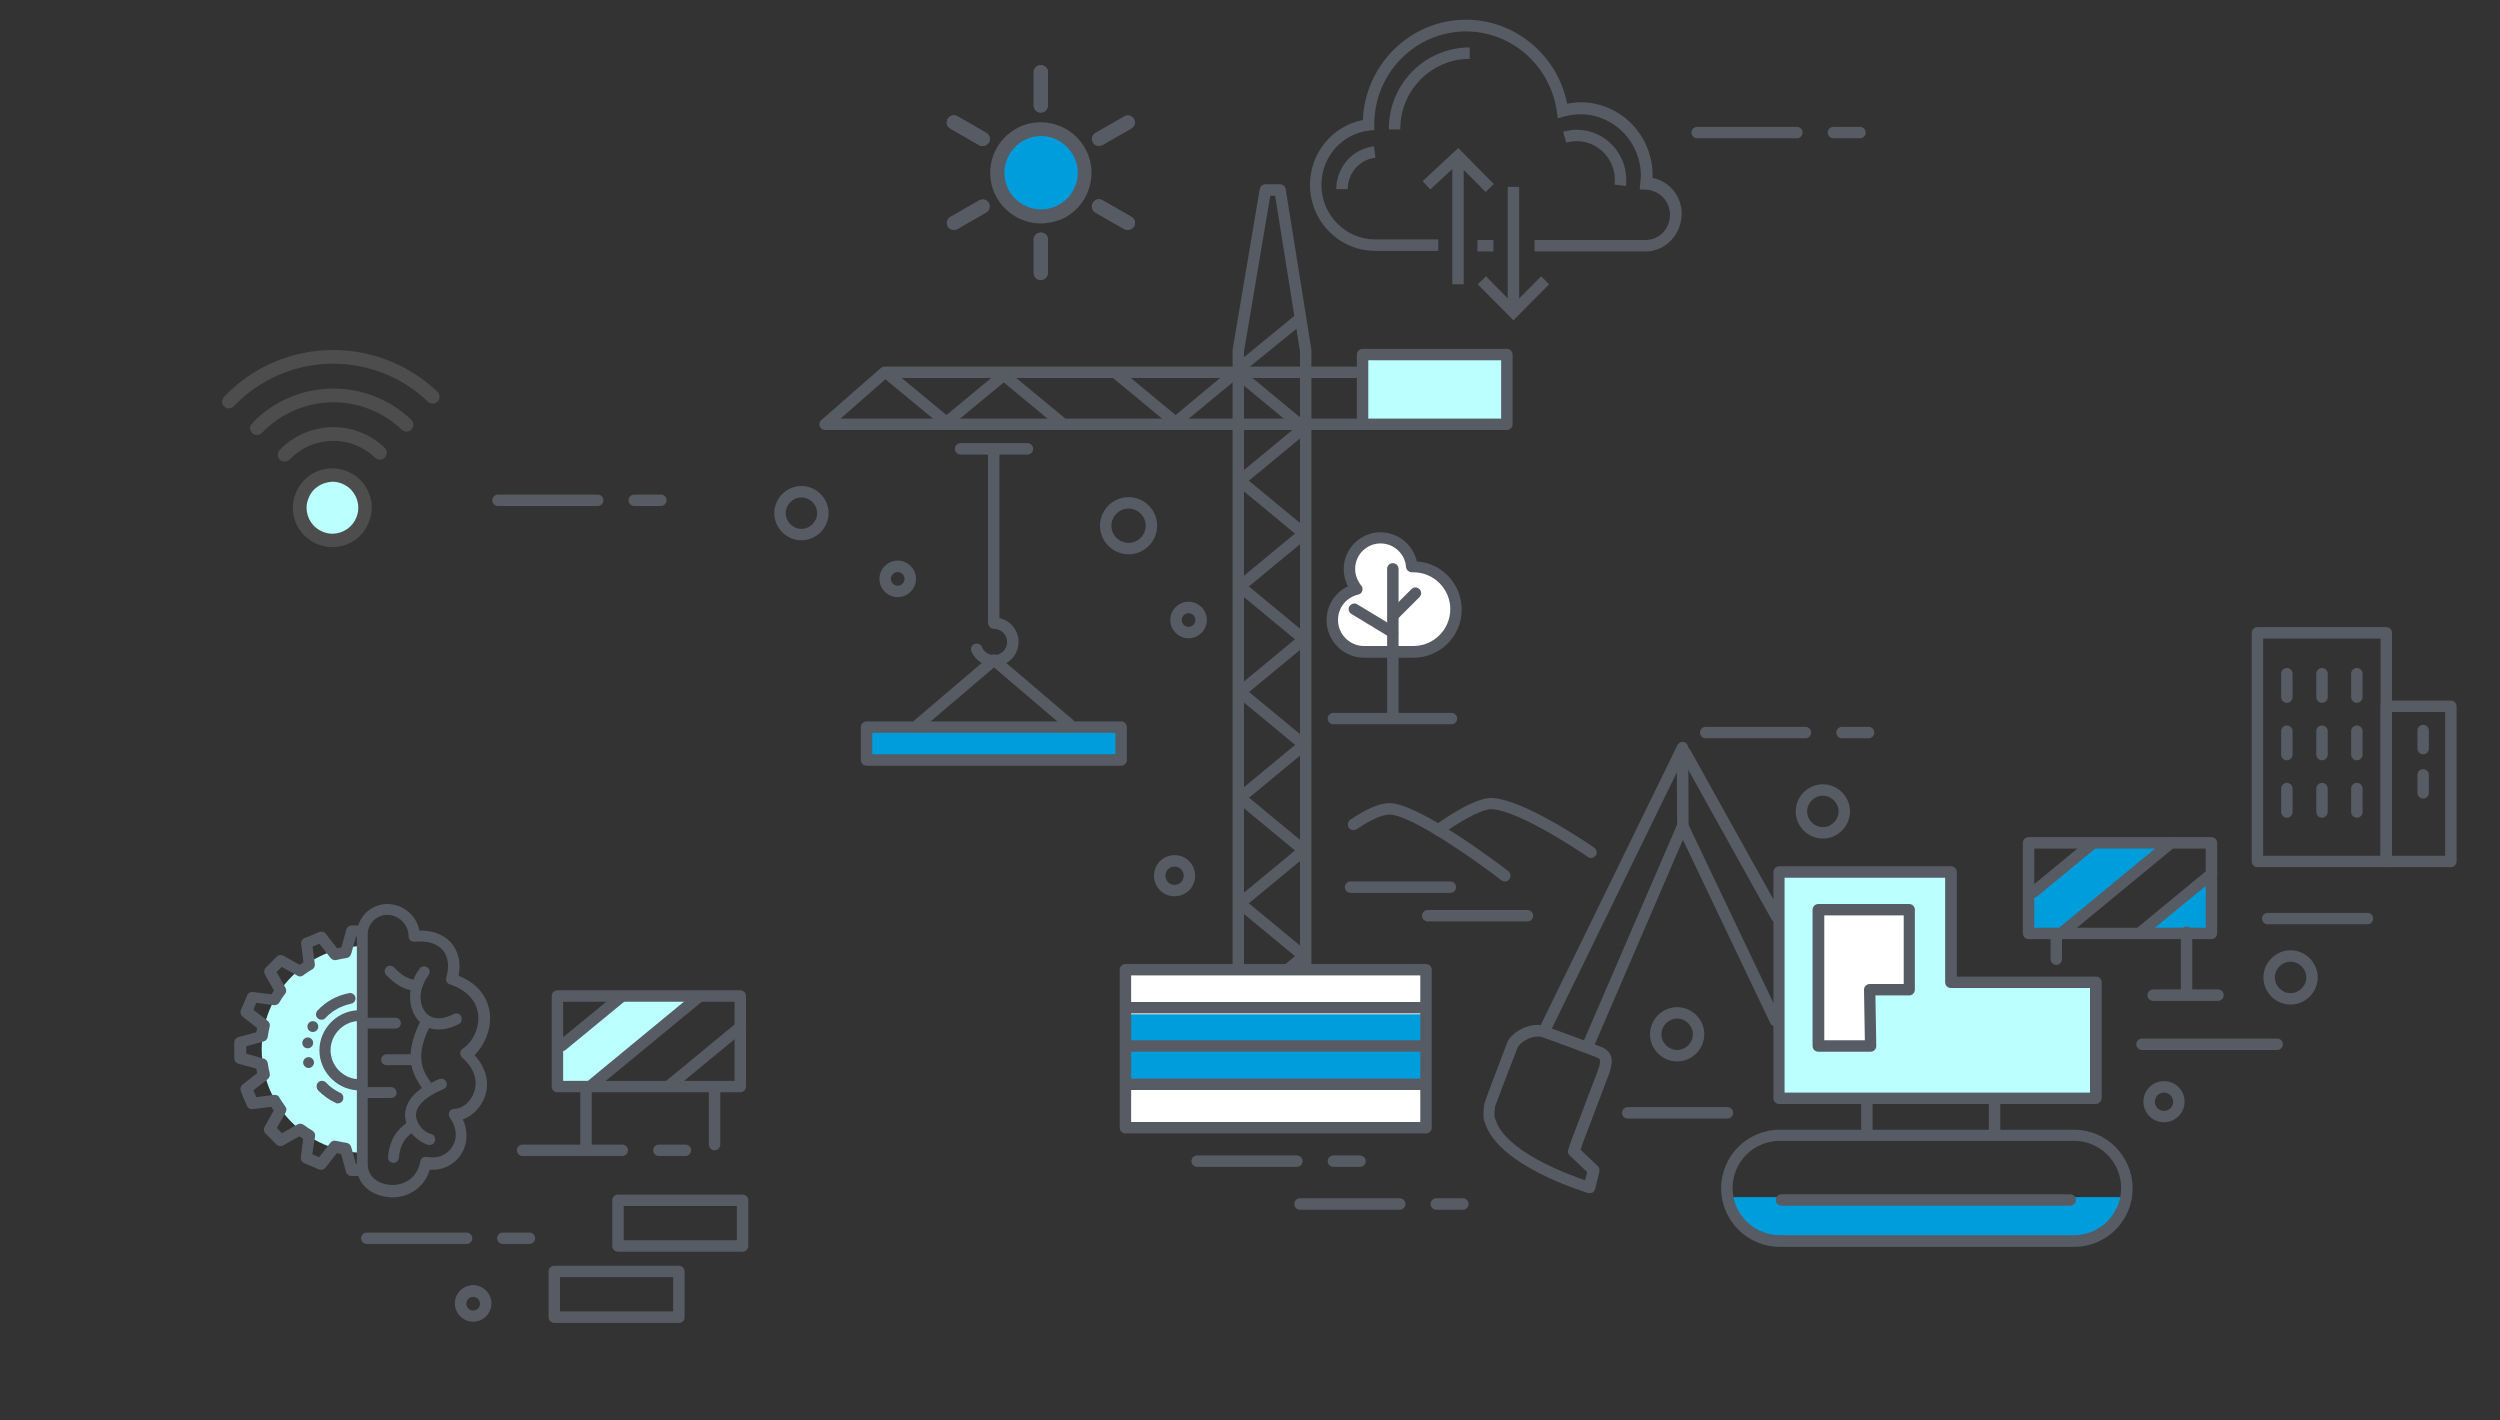 <?xml version="1.0" encoding="utf-8"?>
<!-- Generator: Adobe Illustrator 23.0.1, SVG Export Plug-In . SVG Version: 6.00 Build 0)  -->
<svg version="1.1" xmlns="http://www.w3.org/2000/svg" xmlns:xlink="http://www.w3.org/1999/xlink" x="0px" y="0px"
	 viewBox="0 0 875 497" style="enable-background:new 0 0 875 497;" xml:space="preserve">
<rect x="0" y="0" width="875" height="497" fill="#333333" stroke="none"/>
<style type="text/css">
	.st0{fill:#BBFFFF;}
	.st1{fill:#575B64;}
	.st2{fill:#009DDC;}
	.st3{fill:#FFFFFF;}
	.st4{fill:#4D4D4D;}
</style>
<g id="Layer_2">
</g>
<g id="Layer_1">
	<g>
		<path class="st0" d="M111.7,168.4c5.6-2.6,12.2-0.1,14.8,5.5c2.6,5.6,0.1,12.2-5.5,14.8c-5.6,2.6-12.2,0.1-14.8-5.5
			C103.6,177.6,106.1,170.9,111.7,168.4z"/>
	</g>
	<g>
		<g>
			<path class="st1" d="M631.9,258.4H597c-1.1,0-2-0.9-2-2c0-1.1,0.9-2,2-2h34.9c1.1,0,2,0.9,2,2C633.9,257.5,633,258.4,631.9,258.4
				z"/>
		</g>
		<g>
			<path class="st1" d="M654,258.4h-9.3c-1.1,0-2-0.9-2-2c0-1.1,0.9-2,2-2h9.3c1.1,0,2,0.9,2,2C656,257.5,655.1,258.4,654,258.4z"/>
		</g>
	</g>
	<g>
		<g>
			<path class="st1" d="M209.2,177.1h-34.9c-1.1,0-2-0.9-2-2c0-1.1,0.9-2,2-2h34.9c1.1,0,2,0.9,2,2
				C211.2,176.2,210.3,177.1,209.2,177.1z"/>
		</g>
		<g>
			<path class="st1" d="M231.3,177.1H222c-1.1,0-2-0.9-2-2c0-1.1,0.9-2,2-2h9.3c1.1,0,2,0.9,2,2
				C233.3,176.2,232.4,177.1,231.3,177.1z"/>
		</g>
	</g>
	<g>
		<g>
			<path class="st1" d="M628.9,48.4H594c-1.1,0-2-0.9-2-2s0.9-2,2-2h34.9c1.1,0,2,0.9,2,2S630,48.4,628.9,48.4z"/>
		</g>
		<g>
			<path class="st1" d="M651,48.4h-9.3c-1.1,0-2-0.9-2-2s0.9-2,2-2h9.3c1.1,0,2,0.9,2,2S652.1,48.4,651,48.4z"/>
		</g>
	</g>
	<g>
		<g>
			<path class="st1" d="M453.9,408.4H419c-1.1,0-2-0.9-2-2c0-1.1,0.9-2,2-2h34.9c1.1,0,2,0.9,2,2C455.9,407.5,455,408.4,453.9,408.4
				z"/>
		</g>
		<g>
			<path class="st1" d="M476,408.4h-9.3c-1.1,0-2-0.9-2-2c0-1.1,0.9-2,2-2h9.3c1.1,0,2,0.9,2,2C478,407.5,477.1,408.4,476,408.4z"/>
		</g>
	</g>
	<g>
		<g>
			<path class="st1" d="M489.9,423.4H455c-1.1,0-2-0.9-2-2c0-1.1,0.9-2,2-2h34.9c1.1,0,2,0.9,2,2C491.9,422.5,491,423.4,489.9,423.4
				z"/>
		</g>
		<g>
			<path class="st1" d="M512,423.4h-9.3c-1.1,0-2-0.9-2-2c0-1.1,0.9-2,2-2h9.3c1.1,0,2,0.9,2,2C514,422.5,513.1,423.4,512,423.4z"/>
		</g>
	</g>
	<g>
		<g>
			<path class="st1" d="M217.8,404.6h-34.9c-1.1,0-2-0.9-2-2c0-1.1,0.9-2,2-2h34.9c1.1,0,2,0.9,2,2
				C219.8,403.7,218.9,404.6,217.8,404.6z"/>
		</g>
		<g>
			<path class="st1" d="M239.9,404.6h-9.3c-1.1,0-2-0.9-2-2c0-1.1,0.9-2,2-2h9.3c1.1,0,2,0.9,2,2C241.9,403.7,241,404.6,239.9,404.6
				z"/>
		</g>
	</g>
	<g>
		<g>
			<path class="st1" d="M163.3,435.4h-34.9c-1.1,0-2-0.9-2-2s0.9-2,2-2h34.9c1.1,0,2,0.9,2,2S164.4,435.4,163.3,435.4z"/>
		</g>
		<g>
			<path class="st1" d="M185.3,435.4h-9.3c-1.1,0-2-0.9-2-2s0.9-2,2-2h9.3c1.1,0,2,0.9,2,2S186.4,435.4,185.3,435.4z"/>
		</g>
	</g>
	<g>
		<path class="st1" d="M604.6,391.5h-34.9c-1.1,0-2-0.9-2-2c0-1.1,0.9-2,2-2h34.9c1.1,0,2,0.9,2,2
			C606.6,390.6,605.7,391.5,604.6,391.5z"/>
	</g>
	<g>
		<path class="st1" d="M828.6,323.5h-34.9c-1.1,0-2-0.9-2-2c0-1.1,0.9-2,2-2h34.9c1.1,0,2,0.9,2,2
			C830.6,322.6,829.7,323.5,828.6,323.5z"/>
	</g>
	<g>
		<path class="st1" d="M797,367.5h-47.3c-1.1,0-2-0.9-2-2c0-1.1,0.9-2,2-2H797c1.1,0,2,0.9,2,2C799,366.6,798.1,367.5,797,367.5z"/>
	</g>
	<g>
		<path class="st1" d="M507.6,312.5h-34.9c-1.1,0-2-0.9-2-2c0-1.1,0.9-2,2-2h34.9c1.1,0,2,0.9,2,2
			C509.6,311.6,508.7,312.5,507.6,312.5z"/>
	</g>
	<g>
		<path class="st1" d="M534.6,322.5h-34.9c-1.1,0-2-0.9-2-2c0-1.1,0.9-2,2-2h34.9c1.1,0,2,0.9,2,2
			C536.6,321.6,535.7,322.5,534.6,322.5z"/>
	</g>
	<g>
		<path class="st1" d="M508,253.5h-41.3c-1.1,0-2-0.9-2-2c0-1.1,0.9-2,2-2H508c1.1,0,2,0.9,2,2C510,252.6,509.1,253.5,508,253.5z"/>
	</g>
	<g>
		<g>
			<path class="st2" d="M357.9,46.5c7.7-3.5,16.7-0.2,20.3,7.5c3.5,7.7,0.2,16.7-7.5,20.3c-7.7,3.5-16.7,0.2-20.3-7.5
				C346.9,59.1,350.2,50.1,357.9,46.5z"/>
		</g>
		<g>
			<path class="st1" d="M364.3,78.2c-6.9,0-13.2-4.1-16.1-10.3c-4.1-8.9-0.2-19.4,8.7-23.5c2.3-1.1,4.8-1.6,7.4-1.6
				c6.9,0,13.2,4.1,16.1,10.3c2,4.3,2.2,9.1,0.5,13.6c-1.6,4.4-4.9,8-9.2,10C369.3,77.6,366.8,78.2,364.3,78.2z M364.3,47.6
				c-1.8,0-3.6,0.4-5.3,1.2c-6.4,3-9.2,10.6-6.3,17c2.1,4.5,6.7,7.5,11.7,7.5c1.8,0,3.6-0.4,5.3-1.2c3.1-1.4,5.5-4,6.7-7.2
				c1.2-3.2,1.1-6.7-0.4-9.8C373.8,50.5,369.2,47.6,364.3,47.6z"/>
		</g>
		<g>
			<g>
				<path class="st1" d="M364.3,39.4c-1.4,0-2.5-1.1-2.5-2.5V25.3c0-1.4,1.1-2.5,2.5-2.5s2.5,1.1,2.5,2.5v11.6
					C366.7,38.3,365.6,39.4,364.3,39.4z"/>
			</g>
			<g>
				<path class="st1" d="M364.3,98c-1.4,0-2.5-1.1-2.5-2.5V83.9c0-1.4,1.1-2.5,2.5-2.5s2.5,1.1,2.5,2.5v11.6
					C366.7,96.9,365.6,98,364.3,98z"/>
			</g>
		</g>
		<g>
			<g>
				<path class="st1" d="M384.6,51.1c-0.9,0-1.7-0.4-2.1-1.2c-0.7-1.2-0.3-2.7,0.9-3.4l10.1-5.8c1.2-0.7,2.7-0.3,3.4,0.9
					c0.7,1.2,0.3,2.7-0.9,3.4l-10.1,5.8C385.5,51,385.1,51.1,384.6,51.1z"/>
			</g>
			<g>
				<path class="st1" d="M333.8,80.5c-0.9,0-1.7-0.4-2.1-1.2c-0.7-1.2-0.3-2.7,0.9-3.4l10.1-5.8c1.2-0.7,2.7-0.3,3.4,0.9
					c0.7,1.2,0.3,2.7-0.9,3.4l-10.1,5.8C334.7,80.3,334.3,80.5,333.8,80.5z"/>
			</g>
		</g>
		<g>
			<g>
				<path class="st1" d="M364.3,39.4c-1.4,0-2.5-1.1-2.5-2.5V25.3c0-1.4,1.1-2.5,2.5-2.5s2.5,1.1,2.5,2.5v11.6
					C366.7,38.3,365.6,39.4,364.3,39.4z"/>
			</g>
			<g>
				<path class="st1" d="M364.3,98c-1.4,0-2.5-1.1-2.5-2.5V83.9c0-1.4,1.1-2.5,2.5-2.5s2.5,1.1,2.5,2.5v11.6
					C366.7,96.9,365.6,98,364.3,98z"/>
			</g>
		</g>
		<g>
			<g>
				<path class="st1" d="M343.9,51.1c-0.4,0-0.8-0.1-1.2-0.3L332.6,45c-1.2-0.7-1.6-2.2-0.9-3.4c0.7-1.2,2.2-1.6,3.4-0.9l10.1,5.8
					c1.2,0.7,1.6,2.2,0.9,3.4C345.6,50.7,344.7,51.1,343.9,51.1z"/>
			</g>
			<g>
				<path class="st1" d="M394.7,80.5c-0.4,0-0.8-0.1-1.2-0.3l-10.1-5.8c-1.2-0.7-1.6-2.2-0.9-3.4c0.7-1.2,2.2-1.6,3.4-0.9l10.1,5.8
					c1.2,0.7,1.6,2.2,0.9,3.4C396.4,80,395.5,80.5,394.7,80.5z"/>
			</g>
		</g>
		<g>
			<g>
				<path class="st1" d="M343.9,51.1c-0.4,0-0.8-0.1-1.2-0.3L332.6,45c-1.2-0.7-1.6-2.2-0.9-3.4c0.7-1.2,2.2-1.6,3.4-0.9l10.1,5.8
					c1.2,0.7,1.6,2.2,0.9,3.4C345.6,50.7,344.7,51.1,343.9,51.1z"/>
			</g>
			<g>
				<path class="st1" d="M394.7,80.5c-0.4,0-0.8-0.1-1.2-0.3l-10.1-5.8c-1.2-0.7-1.6-2.2-0.9-3.4c0.7-1.2,2.2-1.6,3.4-0.9l10.1,5.8
					c1.2,0.7,1.6,2.2,0.9,3.4C396.4,80,395.5,80.5,394.7,80.5z"/>
			</g>
		</g>
	</g>
	<g>
		<path class="st1" d="M801.7,351.6c-5.2,0-9.5-4.3-9.5-9.5c0-5.2,4.3-9.5,9.5-9.5s9.5,4.3,9.5,9.5
			C811.2,347.3,806.9,351.6,801.7,351.6z M801.7,336.6c-3,0-5.5,2.5-5.5,5.5s2.5,5.5,5.5,5.5s5.5-2.5,5.5-5.5
			S804.7,336.6,801.7,336.6z"/>
	</g>
	<g>
		<path class="st1" d="M638,293.5c-5.2,0-9.5-4.3-9.5-9.5c0-5.2,4.3-9.5,9.5-9.5c5.2,0,9.5,4.3,9.5,9.5
			C647.5,289.2,643.2,293.5,638,293.5z M638,278.5c-3,0-5.5,2.5-5.5,5.5c0,3,2.5,5.5,5.5,5.5c3,0,5.5-2.5,5.5-5.5
			C643.5,281,641,278.5,638,278.5z"/>
	</g>
	<g>
		<path class="st1" d="M587,371.5c-5.2,0-9.5-4.3-9.5-9.5c0-5.2,4.3-9.5,9.5-9.5c5.2,0,9.5,4.3,9.5,9.5
			C596.5,367.2,592.2,371.5,587,371.5z M587,356.5c-3,0-5.5,2.5-5.5,5.5s2.5,5.5,5.5,5.5c3,0,5.5-2.5,5.5-5.5S590,356.5,587,356.5z"
			/>
	</g>
	<g>
		<path class="st1" d="M280.5,189.1c-5.2,0-9.5-4.3-9.5-9.5s4.3-9.5,9.5-9.5c5.2,0,9.5,4.3,9.5,9.5S285.7,189.1,280.5,189.1z
			 M280.5,174.1c-3,0-5.5,2.5-5.5,5.5s2.5,5.5,5.5,5.5c3,0,5.5-2.5,5.5-5.5S283.5,174.1,280.5,174.1z"/>
	</g>
	<g>
		<path class="st1" d="M411.1,313.7c-4,0-7.2-3.2-7.2-7.2s3.2-7.2,7.2-7.2c4,0,7.2,3.2,7.2,7.2S415.1,313.7,411.1,313.7z
			 M411.1,303.3c-1.8,0-3.2,1.4-3.2,3.2c0,1.8,1.4,3.2,3.2,3.2c1.8,0,3.2-1.4,3.2-3.2C414.3,304.7,412.9,303.3,411.1,303.3z"/>
	</g>
	<g>
		<path class="st1" d="M757.4,392.8c-4,0-7.2-3.2-7.2-7.2s3.2-7.2,7.2-7.2c4,0,7.2,3.2,7.2,7.2S761.3,392.8,757.4,392.8z
			 M757.4,382.4c-1.8,0-3.2,1.4-3.2,3.2c0,1.8,1.4,3.2,3.2,3.2c1.8,0,3.2-1.4,3.2-3.2C760.6,383.8,759.1,382.4,757.4,382.4z"/>
	</g>
	<g>
		<path class="st1" d="M416,223.4c-3.5,0-6.4-2.9-6.4-6.4c0-3.5,2.9-6.4,6.4-6.4c3.5,0,6.4,2.9,6.4,6.4
			C422.4,220.5,419.5,223.4,416,223.4z M416,214.6c-1.3,0-2.4,1.1-2.4,2.4s1.1,2.4,2.4,2.4s2.4-1.1,2.4-2.4S417.3,214.6,416,214.6z"
			/>
	</g>
	<g>
		<path class="st1" d="M314.2,209c-3.5,0-6.4-2.9-6.4-6.4c0-3.5,2.9-6.4,6.4-6.4s6.4,2.9,6.4,6.4C320.6,206.1,317.7,209,314.2,209z
			 M314.2,200.2c-1.3,0-2.4,1.1-2.4,2.4s1.1,2.4,2.4,2.4s2.4-1.1,2.4-2.4S315.5,200.2,314.2,200.2z"/>
	</g>
	<g>
		<path class="st1" d="M165.6,462.6c-3.5,0-6.4-2.9-6.4-6.4s2.9-6.4,6.4-6.4c3.5,0,6.4,2.9,6.4,6.4S169.1,462.6,165.6,462.6z
			 M165.6,453.9c-1.3,0-2.4,1.1-2.4,2.4s1.1,2.4,2.4,2.4s2.4-1.1,2.4-2.4S166.9,453.9,165.6,453.9z"/>
	</g>
	<g>
		<path class="st1" d="M395,194c-5.5,0-10-4.5-10-10c0-5.5,4.5-10,10-10c5.5,0,10,4.5,10,10C405,189.5,400.5,194,395,194z M395,178
			c-3.3,0-6,2.7-6,6c0,3.3,2.7,6,6,6c3.3,0,6-2.7,6-6C401,180.7,398.3,178,395,178z"/>
	</g>
	<g>
		<g>
			<path class="st1" d="M835.2,303.5h-45.1c-1.1,0-2-0.9-2-2v-80c0-1.1,0.9-2,2-2h45.1c1.1,0,2,0.9,2,2v80
				C837.2,302.6,836.3,303.5,835.2,303.5z M792.1,299.5h41.1v-76h-41.1V299.5z"/>
		</g>
		<g>
			<path class="st1" d="M857.8,303.5h-22.6c-1.1,0-2-0.9-2-2v-54.3c0-1.1,0.9-2,2-2h22.6c1.1,0,2,0.9,2,2v54.3
				C859.8,302.6,858.9,303.5,857.8,303.5z M837.2,299.5h18.6v-50.3h-18.6V299.5z"/>
		</g>
		<g>
			<g>
				<g>
					<path class="st1" d="M800.4,246c-1.1,0-2-0.9-2-2v-8.2c0-1.1,0.9-2,2-2s2,0.9,2,2v8.2C802.4,245.1,801.5,246,800.4,246z"/>
				</g>
				<g>
					<path class="st1" d="M800.4,266.1c-1.1,0-2-0.9-2-2v-8.2c0-1.1,0.9-2,2-2s2,0.9,2,2v8.2C802.4,265.2,801.5,266.1,800.4,266.1z"
						/>
				</g>
				<g>
					<path class="st1" d="M800.4,286.2c-1.1,0-2-0.9-2-2V276c0-1.1,0.9-2,2-2s2,0.9,2,2v8.2C802.4,285.3,801.5,286.2,800.4,286.2z"
						/>
				</g>
			</g>
			<g>
				<g>
					<path class="st1" d="M812.7,246c-1.1,0-2-0.9-2-2v-8.2c0-1.1,0.9-2,2-2c1.1,0,2,0.9,2,2v8.2C814.7,245.1,813.8,246,812.7,246z"
						/>
				</g>
				<g>
					<path class="st1" d="M812.7,266.1c-1.1,0-2-0.9-2-2v-8.2c0-1.1,0.9-2,2-2c1.1,0,2,0.9,2,2v8.2
						C814.7,265.2,813.8,266.1,812.7,266.1z"/>
				</g>
				<g>
					<path class="st1" d="M812.7,286.2c-1.1,0-2-0.9-2-2V276c0-1.1,0.9-2,2-2c1.1,0,2,0.9,2,2v8.2
						C814.7,285.3,813.8,286.2,812.7,286.2z"/>
				</g>
			</g>
			<g>
				<g>
					<path class="st1" d="M824.9,246c-1.1,0-2-0.9-2-2v-8.2c0-1.1,0.9-2,2-2s2,0.9,2,2v8.2C826.9,245.1,826,246,824.9,246z"/>
				</g>
				<g>
					<path class="st1" d="M824.9,266.1c-1.1,0-2-0.9-2-2v-8.2c0-1.1,0.9-2,2-2s2,0.9,2,2v8.2C826.9,265.2,826,266.1,824.9,266.1z"/>
				</g>
				<g>
					<path class="st1" d="M824.9,286.2c-1.1,0-2-0.9-2-2V276c0-1.1,0.9-2,2-2s2,0.9,2,2v8.2C826.9,285.3,826,286.2,824.9,286.2z"/>
				</g>
			</g>
		</g>
		<g>
			<g>
				<path class="st1" d="M848.1,264c-1.1,0-2-0.9-2-2v-6.3c0-1.1,0.9-2,2-2s2,0.9,2,2v6.3C850.1,263.2,849.2,264,848.1,264z"/>
			</g>
			<g>
				<path class="st1" d="M848.1,279.5c-1.1,0-2-0.9-2-2v-6.3c0-1.1,0.9-2,2-2s2,0.9,2,2v6.3C850.1,278.6,849.2,279.5,848.1,279.5z"
					/>
			</g>
		</g>
	</g>
	<g>
		<g>
			<path class="st1" d="M457,361.8h-23.6c-1.1,0-2-0.9-2-2v-237c0-0.1,0-0.2,0-0.3l9.5-56.3c0.2-1,1-1.7,2-1.7h5.1
				c1,0,1.8,0.7,2,1.7l9,56.3c0,0.1,0,0.2,0,0.3v237C459,360.9,458.1,361.8,457,361.8z M435.4,357.8H455V123l-8.7-54.5h-1.7
				l-9.2,54.5V357.8z"/>
		</g>
		<g>
			<path class="st1" d="M490.9,150.5H288.8c-0.8,0-1.6-0.5-1.9-1.3c-0.3-0.8-0.1-1.7,0.6-2.2l20.8-18.2c0.4-0.3,0.8-0.5,1.3-0.5
				h181.2c1.1,0,2,0.9,2,2v18.2C492.9,149.6,492,150.5,490.9,150.5z M294.2,146.5h194.7v-14.2H310.4L294.2,146.5z"/>
		</g>
		<g>
			<rect x="476.9" y="124.1" class="st0" width="50.5" height="24.4"/>
		</g>
		<g>
			<path class="st1" d="M527.4,150.5h-50.5c-1.1,0-2-0.9-2-2v-24.4c0-1.1,0.9-2,2-2h50.5c1.1,0,2,0.9,2,2v24.4
				C529.4,149.6,528.5,150.5,527.4,150.5z M478.9,146.5h46.5v-20.4h-46.5V146.5z"/>
		</g>
		<g>
			<path class="st1" d="M455.2,150.8c-0.4,0-0.9-0.1-1.3-0.5l-20.8-17.2c-0.9-0.7-1-2-0.3-2.8c0.7-0.9,2-1,2.8-0.3l20.8,17.2
				c0.9,0.7,1,2,0.3,2.8C456.3,150.6,455.7,150.8,455.2,150.8z"/>
		</g>
		<g>
			<path class="st1" d="M331.2,149.8c-0.4,0-0.9-0.1-1.3-0.5l-20.8-17.2c-0.9-0.7-1-2-0.3-2.8c0.7-0.9,2-1,2.8-0.3l20.8,17.2
				c0.9,0.7,1,2,0.3,2.8C332.3,149.5,331.8,149.8,331.2,149.8z"/>
		</g>
		<g>
			<path class="st1" d="M331.2,149.8c-0.6,0-1.1-0.2-1.5-0.7c-0.7-0.9-0.6-2.1,0.3-2.8l20.8-17.2c0.9-0.7,2.1-0.6,2.8,0.3
				c0.7,0.9,0.6,2.1-0.3,2.8l-20.8,17.2C332.1,149.6,331.7,149.8,331.2,149.8z"/>
		</g>
		<g>
			<path class="st1" d="M371.3,149.8c-0.4,0-0.9-0.1-1.3-0.5l-20.8-17.2c-0.9-0.7-1-2-0.3-2.8c0.7-0.9,2-1,2.8-0.3l20.8,17.2
				c0.9,0.7,1,2,0.3,2.8C372.5,149.5,371.9,149.8,371.3,149.8z"/>
		</g>
		<g>
			<path class="st1" d="M435.4,169c-0.6,0-1.1-0.2-1.5-0.7c-0.7-0.9-0.6-2.1,0.3-2.8l20.8-17.2c0.9-0.7,2.1-0.6,2.8,0.3
				c0.7,0.9,0.6,2.1-0.3,2.8l-20.8,17.2C436.3,168.9,435.8,169,435.4,169z"/>
		</g>
		<g>
			<path class="st1" d="M435.4,129.5c-0.6,0-1.1-0.2-1.5-0.7c-0.7-0.9-0.6-2.1,0.3-2.8l18.4-15.1c0.9-0.7,2.1-0.6,2.8,0.3
				c0.7,0.9,0.6,2.1-0.3,2.8L436.6,129C436.3,129.3,435.8,129.5,435.4,129.5z"/>
		</g>
		<g>
			<path class="st1" d="M455.2,187.8c-0.4,0-0.9-0.1-1.3-0.5l-20.8-17.2c-0.9-0.7-1-2-0.3-2.8c0.7-0.9,2-1,2.8-0.3l20.8,17.2
				c0.9,0.7,1,2,0.3,2.8C456.3,187.5,455.7,187.8,455.2,187.8z"/>
		</g>
		<g>
			<path class="st1" d="M435.4,206c-0.6,0-1.1-0.2-1.5-0.7c-0.7-0.9-0.6-2.1,0.3-2.8l20.8-17.2c0.9-0.7,2.1-0.6,2.8,0.3
				c0.7,0.9,0.6,2.1-0.3,2.8l-20.8,17.2C436.3,205.9,435.8,206,435.4,206z"/>
		</g>
		<g>
			<path class="st1" d="M455.2,224.8c-0.4,0-0.9-0.1-1.3-0.5l-20.8-17.2c-0.9-0.7-1-2-0.3-2.8c0.7-0.9,2-1,2.8-0.3l20.8,17.2
				c0.9,0.7,1,2,0.3,2.8C456.3,224.5,455.7,224.8,455.2,224.8z"/>
		</g>
		<g>
			<path class="st1" d="M435.4,243c-0.6,0-1.1-0.2-1.5-0.7c-0.7-0.9-0.6-2.1,0.3-2.8l20.8-17.2c0.9-0.7,2.1-0.6,2.8,0.3
				c0.7,0.9,0.6,2.1-0.3,2.8l-20.8,17.2C436.3,242.8,435.8,243,435.4,243z"/>
		</g>
		<g>
			<path class="st1" d="M455.2,261.7c-0.4,0-0.9-0.1-1.3-0.5l-20.8-17.2c-0.9-0.7-1-2-0.3-2.8c0.7-0.9,2-1,2.8-0.3l20.8,17.2
				c0.9,0.7,1,2,0.3,2.8C456.3,261.5,455.7,261.7,455.2,261.7z"/>
		</g>
		<g>
			<path class="st1" d="M435.4,280c-0.6,0-1.1-0.2-1.5-0.7c-0.7-0.9-0.6-2.1,0.3-2.8l20.8-17.2c0.9-0.7,2.1-0.6,2.8,0.3
				c0.7,0.9,0.6,2.1-0.3,2.8l-20.8,17.2C436.3,279.8,435.8,280,435.4,280z"/>
		</g>
		<g>
			<path class="st1" d="M455.2,298.7c-0.4,0-0.9-0.1-1.3-0.5l-20.8-17.2c-0.9-0.7-1-2-0.3-2.8c0.7-0.9,2-1,2.8-0.3l20.8,17.2
				c0.9,0.7,1,2,0.3,2.8C456.3,298.5,455.7,298.7,455.2,298.7z"/>
		</g>
		<g>
			<path class="st1" d="M435.4,316.9c-0.6,0-1.1-0.2-1.5-0.7c-0.7-0.9-0.6-2.1,0.3-2.8l20.8-17.2c0.9-0.7,2.1-0.6,2.8,0.3
				c0.7,0.9,0.6,2.1-0.3,2.8l-20.8,17.2C436.3,316.8,435.8,316.9,435.4,316.9z"/>
		</g>
		<g>
			<path class="st1" d="M455.2,335.7c-0.4,0-0.9-0.1-1.3-0.5l-20.8-17.2c-0.9-0.7-1-2-0.3-2.8c0.7-0.9,2-1,2.8-0.3l20.8,17.2
				c0.9,0.7,1,2,0.3,2.8C456.3,335.5,455.7,335.7,455.2,335.7z"/>
		</g>
		<g>
			<path class="st1" d="M435.4,353.9c-0.6,0-1.1-0.2-1.5-0.7c-0.7-0.9-0.6-2.1,0.3-2.8l20.8-17.2c0.9-0.7,2.1-0.6,2.8,0.3
				c0.7,0.9,0.6,2.1-0.3,2.8l-20.8,17.2C436.3,353.8,435.8,353.9,435.4,353.9z"/>
		</g>
		<g>
			<path class="st1" d="M411.4,149.8c-0.4,0-0.9-0.1-1.3-0.5l-20.8-17.2c-0.9-0.7-1-2-0.3-2.8c0.7-0.9,2-1,2.8-0.3l20.8,17.2
				c0.9,0.7,1,2,0.3,2.8C412.6,149.5,412,149.8,411.4,149.8z"/>
		</g>
		<g>
			<path class="st1" d="M411.4,149.8c-0.6,0-1.1-0.2-1.5-0.7c-0.7-0.9-0.6-2.1,0.3-2.8L431,129c0.9-0.7,2.1-0.6,2.8,0.3
				c0.7,0.9,0.6,2.1-0.3,2.8l-20.8,17.2C412.3,149.6,411.9,149.8,411.4,149.8z"/>
		</g>
		<g>
			<path class="st1" d="M359.6,159.1h-23.4c-1.1,0-2-0.9-2-2c0-1.1,0.9-2,2-2h23.4c1.1,0,2,0.9,2,2
				C361.6,158.2,360.7,159.1,359.6,159.1z"/>
		</g>
		<g>
			<path class="st1" d="M347.8,219.7c-1.1,0-2-0.9-2-2v-59.5c0-1.1,0.9-2,2-2s2,0.9,2,2v59.5C349.8,218.8,349,219.7,347.8,219.7z"/>
		</g>
		<g>
			<rect x="303.3" y="254.5" class="st2" width="89.1" height="11.5"/>
		</g>
		<g>
			<path class="st1" d="M392.4,268h-89.1c-1.1,0-2-0.9-2-2v-11.5c0-1.1,0.9-2,2-2h89.1c1.1,0,2,0.9,2,2V266
				C394.4,267.1,393.5,268,392.4,268z M305.3,264h85.1v-7.5h-85.1V264z"/>
		</g>
		<g>
			<path class="st1" d="M374.2,255.4c-0.5,0-0.9-0.2-1.3-0.5l-25-21.3l-25,21.3c-0.8,0.7-2.1,0.6-2.8-0.2c-0.7-0.8-0.6-2.1,0.2-2.8
				l26.3-22.4c0.7-0.6,1.8-0.6,2.6,0l26.3,22.4c0.8,0.7,0.9,2,0.2,2.8C375.3,255.1,374.8,255.4,374.2,255.4z"/>
		</g>
		<g>
			<path class="st1" d="M347.9,233.2c-3.5,0-6.6-2.1-7.9-5.2c-0.4-1,0-2.2,1.1-2.6c1-0.4,2.2,0,2.6,1.1c0.7,1.7,2.4,2.8,4.2,2.8
				c2.5,0,4.6-2.1,4.6-4.6c0-2.5-2.1-4.6-4.6-4.6c-1.1,0-2-0.9-2-2c0-1.1,0.9-2,2-2c4.7,0,8.6,3.8,8.6,8.6S352.6,233.2,347.9,233.2z
				"/>
		</g>
		<g>
			<rect x="393.9" y="339.3" class="st3" width="105.2" height="55.3"/>
		</g>
		<g>
			<rect x="393.7" y="355" class="st2" width="105.4" height="25"/>
		</g>
		<g>
			<path class="st1" d="M499.1,396.7H393.9c-1.1,0-2-0.9-2-2v-55.3c0-1.1,0.9-2,2-2h105.2c1.1,0,2,0.9,2,2v55.3
				C501.1,395.8,500.2,396.7,499.1,396.7z M395.9,392.7h101.2v-51.3H395.9V392.7z"/>
		</g>
		<g>
			<path class="st1" d="M498.2,354.7H394.8c-1.1,0-2-0.9-2-2s0.9-2,2-2h103.4c1.1,0,2,0.9,2,2S499.3,354.7,498.2,354.7z"/>
		</g>
		<g>
			<path class="st1" d="M498.2,368.1H394.8c-1.1,0-2-0.9-2-2c0-1.1,0.9-2,2-2h103.4c1.1,0,2,0.9,2,2
				C500.2,367.2,499.3,368.1,498.2,368.1z"/>
		</g>
		<g>
			<path class="st1" d="M498.2,381.5H394.8c-1.1,0-2-0.9-2-2c0-1.1,0.9-2,2-2h103.4c1.1,0,2,0.9,2,2
				C500.2,380.6,499.3,381.5,498.2,381.5z"/>
		</g>
	</g>
	<g>
		<g>
			<path class="st1" d="M526.7,308.5c-0.4,0-0.9-0.1-1.2-0.4c-8.3-6.4-31.6-23-39.2-23h0c-1.8,0-5.2,0.9-11.4,5.1
				c-0.9,0.6-2.2,0.4-2.8-0.5c-0.6-0.9-0.4-2.2,0.5-2.8c5.8-3.9,10.2-5.8,13.7-5.8c0,0,0,0,0,0c10.3,0,38.5,21.4,41.6,23.8
				c0.9,0.7,1,1.9,0.4,2.8C527.9,308.3,527.3,308.5,526.7,308.5z"/>
		</g>
		<g>
			<path class="st1" d="M556.8,300.3c-0.4,0-0.8-0.1-1.1-0.4c-0.2-0.2-23.4-16.1-33.6-16.7c-3.6-0.2-12.7,5.3-17.5,8.9
				c-0.9,0.7-2.1,0.5-2.8-0.4c-0.7-0.9-0.5-2.1,0.4-2.8c1.4-1,13.8-10,20.1-9.6c11.4,0.6,34.7,16.7,35.7,17.4
				c0.9,0.6,1.1,1.9,0.5,2.8C558,300,557.4,300.3,556.8,300.3z"/>
		</g>
	</g>
	<g>
		<path class="st2" d="M604.6,419c1.5,8.8,9.1,15.4,18.3,15.4h103c9.2,0,16.8-6.7,18.3-15.4H604.6z"/>
	</g>
	<g>
		<g>
			<g>
				<path class="st1" d="M725.9,436.4h-103c-11.3,0-20.5-9.2-20.5-20.5c0-11.3,9.2-20.5,20.5-20.5h103c11.3,0,20.5,9.2,20.5,20.5
					C746.5,427.2,737.3,436.4,725.9,436.4z M622.9,399.3c-9.1,0-16.5,7.4-16.5,16.5c0,9.1,7.4,16.5,16.5,16.5h103
					c9.1,0,16.5-7.4,16.5-16.5c0-9.1-7.4-16.5-16.5-16.5H622.9z"/>
			</g>
			<g>
				<g>
					<path class="st1" d="M556.3,417.6c-0.2,0-0.4,0-0.6-0.1c-1.3-0.4-31.4-9.5-36-24.6c-0.3-0.6-0.8-2.2-0.2-6.4l0,0
						c0.2-1,1.4-4.3,7.9-21.3c1.3-3.5,6.3-6.5,10.8-6.5c1,0,2,0.2,2.8,0.5c4,1.4,18.7,6.9,19.4,7.2c2.8,1.1,3.6,3.1,3.7,4.6
						c0.1,1.7-0.5,3.7-1.1,5.3l-8.8,23.2c-0.3,0.7-0.7,2-1,2.9l6,5.7c0.5,0.5,0.7,1.2,0.6,1.9l-1.5,6.1c-0.1,0.5-0.5,1-0.9,1.3
						C557,417.5,556.6,417.6,556.3,417.6z M523.3,387.2c-0.4,2.6-0.2,3.8-0.1,4.1c0.1,0.1,0.1,0.2,0.2,0.4
						c3.2,11.1,24.7,19.1,31.4,21.4l0.7-2.9l-6.1-5.8c-0.6-0.5-0.8-1.4-0.5-2.1c0-0.1,1-3,1.5-4.3l8.8-23.2c0.4-1.1,0.9-2.6,0.8-3.5
						c0-0.4-0.1-0.8-1.1-1.2c-0.1-0.1-15.3-5.8-19.2-7.1c-0.4-0.2-1-0.2-1.5-0.2c-3,0-6.4,2.2-7.1,4
						C528.3,373.9,523.8,385.8,523.3,387.2z"/>
				</g>
			</g>
			<g>
				<polygon class="st0" points="622.7,384.4 622.7,305.2 682.8,305.2 682.8,343.8 733.5,343.8 733.5,384.4 				"/>
			</g>
			<g>
				<path class="st1" d="M733.5,386.4H622.7c-1.1,0-2-0.9-2-2v-79.2c0-1.1,0.9-2,2-2h60.2c1.1,0,2,0.9,2,2v36.6h48.7
					c1.1,0,2,0.9,2,2v40.6C735.5,385.5,734.6,386.4,733.5,386.4z M624.7,382.4h106.8v-36.6h-48.7c-1.1,0-2-0.9-2-2v-36.6h-56.2
					V382.4z"/>
			</g>
			<g>
				<polygon class="st3" points="668.2,346.4 654.4,346.4 654.7,366.1 636.4,366.1 636.4,318.4 668.2,318.4 				"/>
			</g>
			<g>
				<path class="st1" d="M654.7,368.1h-18.3c-1.1,0-2-0.9-2-2v-47.7c0-1.1,0.9-2,2-2h31.8c1.1,0,2,0.9,2,2v28c0,1.1-0.9,2-2,2h-11.8
					l0.3,17.7c0,0.5-0.2,1.1-0.6,1.4C655.8,367.9,655.2,368.1,654.7,368.1z M638.4,364.1h14.3l-0.3-17.7c0-0.5,0.2-1.1,0.6-1.4
					c0.4-0.4,0.9-0.6,1.4-0.6h11.9v-24h-27.8V364.1z"/>
			</g>
			<g>
				<path class="st1" d="M555.9,367.6c-0.3,0-0.5-0.1-0.8-0.2c-1-0.4-1.5-1.6-1-2.6l32.9-76.2l-0.1-18.3l-44.7,91.6
					c-0.5,1-1.7,1.4-2.7,0.9c-1-0.5-1.4-1.7-0.9-2.7l48.5-99.3c0.4-0.8,1.3-1.3,2.2-1.1c0.9,0.2,1.5,1,1.6,1.9L591,289
					c0,0.3-0.1,0.6-0.2,0.8l-33,76.6C557.4,367.1,556.7,367.6,555.9,367.6z"/>
			</g>
			<g>
				<path class="st1" d="M621.9,322.9c-0.7,0-1.4-0.4-1.8-1l-32-57.5c-0.5-1-0.2-2.2,0.8-2.7c1-0.5,2.2-0.2,2.7,0.8l32,57.5
					c0.5,1,0.2,2.2-0.8,2.7C622.6,322.8,622.2,322.9,621.9,322.9z"/>
			</g>
			<g>
				<path class="st1" d="M621.4,359.2c-0.7,0-1.5-0.4-1.8-1.1l-32.5-68.2c-0.5-1-0.1-2.2,0.9-2.7c1-0.5,2.2-0.1,2.7,0.9l32.5,68.2
					c0.5,1,0.1,2.2-0.9,2.7C622,359.2,621.7,359.2,621.4,359.2z"/>
			</g>
			<g>
				<path class="st1" d="M653.4,398.6c-1.1,0-2-0.9-2-2v-11.4c0-1.1,0.9-2,2-2c1.1,0,2,0.9,2,2v11.4
					C655.4,397.7,654.5,398.6,653.4,398.6z"/>
			</g>
			<g>
				<path class="st1" d="M698.1,398.6c-1.1,0-2-0.9-2-2v-11.4c0-1.1,0.9-2,2-2c1.1,0,2,0.9,2,2v11.4
					C700.1,397.7,699.2,398.6,698.1,398.6z"/>
			</g>
		</g>
		<g>
			<path class="st1" d="M724.5,422H623.5c-1.1,0-2-0.9-2-2s0.9-2,2-2h101.1c1.1,0,2,0.9,2,2S725.6,422,724.5,422z"/>
		</g>
	</g>
	<g>
		<g>
			<polygon class="st2" points="773,325.7 773,308.1 772.2,308.1 751.4,325.4 751.3,325.7 			"/>
		</g>
		<g>
			<polygon class="st2" points="759.6,295.1 721.5,326.5 710.9,326.1 711.4,312.4 732.2,295.1 			"/>
		</g>
		<g>
			<path class="st1" d="M774,328.7h-64c-1.1,0-2-0.9-2-2V295c0-1.1,0.9-2,2-2h64c1.1,0,2,0.9,2,2v31.7
				C776,327.8,775.1,328.7,774,328.7z M712,324.7h60V297h-60V324.7z"/>
		</g>
		<g>
			<path class="st1" d="M711.4,314.4c-0.6,0-1.1-0.2-1.5-0.7c-0.7-0.9-0.6-2.1,0.3-2.8l20.9-17.2c0.9-0.7,2.1-0.6,2.8,0.3
				c0.7,0.9,0.6,2.1-0.3,2.8l-20.9,17.2C712.3,314.2,711.8,314.4,711.4,314.4z"/>
		</g>
		<g>
			<path class="st1" d="M721.5,328.5c-0.6,0-1.1-0.2-1.5-0.7c-0.7-0.9-0.6-2.1,0.3-2.8l38.1-31.4c0.9-0.7,2.1-0.6,2.8,0.3
				c0.7,0.9,0.6,2.1-0.3,2.8l-38.1,31.4C722.4,328.4,722,328.5,721.5,328.5z"/>
		</g>
		<g>
			<path class="st1" d="M748.9,328.5c-0.6,0-1.1-0.2-1.5-0.7c-0.7-0.9-0.6-2.1,0.3-2.8l25.1-20.7c0.9-0.7,2.1-0.6,2.8,0.3
				c0.7,0.9,0.6,2.1-0.3,2.8L750.2,328C749.8,328.3,749.4,328.5,748.9,328.5z"/>
		</g>
	</g>
	<g>
		<path class="st1" d="M765.3,348.3c-1.1,0-2-0.9-2-2v-20c0-1.1,0.9-2,2-2c1.1,0,2,0.9,2,2v20C767.3,347.4,766.4,348.3,765.3,348.3z
			"/>
	</g>
	<g>
		<path class="st1" d="M719.7,337.7c-1.1,0-2-0.9-2-2V327c0-1.1,0.9-2,2-2s2,0.9,2,2v8.7C721.7,336.8,720.8,337.7,719.7,337.7z"/>
	</g>
	<g>
		<path class="st1" d="M776.3,350.3h-22.7c-1.1,0-2-0.9-2-2s0.9-2,2-2h22.7c1.1,0,2,0.9,2,2S777.4,350.3,776.3,350.3z"/>
	</g>
	<g>
		<polygon class="st0" points="243.6,349.6 205.5,381 194.9,380.6 195.4,366.9 216.2,349.6 		"/>
	</g>
	<g>
		<path class="st1" d="M237.7,463H194c-1.1,0-2-0.9-2-2v-16c0-1.1,0.9-2,2-2h43.6c1.1,0,2,0.9,2,2v16
			C239.7,462.1,238.8,463,237.7,463z M196,459h39.6v-12H196V459z"/>
	</g>
	<g>
		<path class="st1" d="M259.9,438.1h-43.6c-1.1,0-2-0.9-2-2v-16c0-1.1,0.9-2,2-2h43.6c1.1,0,2,0.9,2,2v16
			C261.9,437.2,261,438.1,259.9,438.1z M218.3,434.1h39.6v-12h-39.6V434.1z"/>
	</g>
	<g>
		<g>
			<g>
				<path class="st1" d="M259.1,382.3h-64c-1.1,0-2-0.9-2-2v-31.7c0-1.1,0.9-2,2-2h64c1.1,0,2,0.9,2,2v31.7
					C261.1,381.4,260.2,382.3,259.1,382.3z M197.1,378.3h60v-27.7h-60V378.3z"/>
			</g>
			<g>
				<path class="st1" d="M196.5,368c-0.6,0-1.1-0.2-1.5-0.7c-0.7-0.9-0.6-2.1,0.3-2.8l20.9-17.2c0.9-0.7,2.1-0.6,2.8,0.3
					c0.7,0.9,0.6,2.1-0.3,2.8l-20.9,17.2C197.4,367.8,196.9,368,196.5,368z"/>
			</g>
			<g>
				<path class="st1" d="M206.6,382.1c-0.6,0-1.1-0.2-1.5-0.7c-0.7-0.9-0.6-2.1,0.3-2.8l38.1-31.4c0.9-0.7,2.1-0.6,2.8,0.3
					c0.7,0.9,0.6,2.1-0.3,2.8l-38.1,31.4C207.5,382,207.1,382.1,206.6,382.1z"/>
			</g>
			<g>
				<path class="st1" d="M234,382.1c-0.6,0-1.1-0.2-1.5-0.7c-0.7-0.9-0.6-2.1,0.3-2.8l25.1-20.7c0.9-0.7,2.1-0.6,2.8,0.3
					c0.7,0.9,0.6,2.1-0.3,2.8l-25.1,20.7C234.9,381.9,234.5,382.1,234,382.1z"/>
			</g>
		</g>
		<g>
			<g>
				<path class="st1" d="M205.1,402.6c-1.1,0-2-0.9-2-2v-20c0-1.1,0.9-2,2-2c1.1,0,2,0.9,2,2v20
					C207.1,401.7,206.2,402.6,205.1,402.6z"/>
			</g>
			<g>
				<path class="st1" d="M250.1,402.6c-1.1,0-2-0.9-2-2v-20c0-1.1,0.9-2,2-2c1.1,0,2,0.9,2,2v20
					C252.1,401.7,251.2,402.6,250.1,402.6z"/>
			</g>
		</g>
	</g>
	<g>
		<g>
			<path class="st3" d="M494.7,198.4c-0.2,0-0.4,0-0.5,0c-0.4-5.7-5.1-10.2-10.9-10.2c-6,0-10.9,4.9-10.9,10.9c0,2.7,1,5.2,2.6,7.1
				c-4.9,1.1-8.6,5.6-8.6,10.9c0,6.2,5,11.1,11.1,11.1c3.1,0,13.7,0,17.3,0c8.2,0,14.9-6.7,14.9-14.9
				C509.6,205.1,502.9,198.4,494.7,198.4z"/>
		</g>
		<g>
			<path class="st1" d="M494.7,230.2h-17.3c-7.2,0-13.1-5.9-13.1-13.1c0-5.2,3-9.8,7.5-11.9c-1-1.8-1.5-3.9-1.5-6
				c0-7.1,5.8-12.9,12.9-12.9c6.2,0,11.4,4.4,12.7,10.2c8.8,0.6,15.7,7.9,15.7,16.9C511.6,222.7,504,230.2,494.7,230.2z
				 M483.2,190.2c-4.9,0-8.9,4-8.9,8.9c0,2.1,0.8,4.2,2.1,5.8c0.5,0.5,0.6,1.3,0.4,1.9c-0.2,0.7-0.8,1.2-1.4,1.3
				c-4.2,1-7.1,4.6-7.1,8.9c0,5,4.1,9.1,9.1,9.1h17.3c7.1,0,12.9-5.8,12.9-12.9c0-7.1-5.8-12.9-12.9-12.9c-0.2,0-0.3,0-0.5,0
				c-1.1,0-2-0.8-2.1-1.9C491.8,193.9,487.9,190.2,483.2,190.2z"/>
		</g>
		<g>
			<path class="st1" d="M487.5,252.2c-1.1,0-2-0.9-2-2v-51.1c0-1.1,0.9-2,2-2c1.1,0,2,0.9,2,2v51.1
				C489.5,251.3,488.6,252.2,487.5,252.2z"/>
		</g>
		<g>
			<path class="st1" d="M487.4,223.3c-0.4,0-0.7-0.1-1-0.3l-13.4-8.1c-0.9-0.6-1.3-1.8-0.7-2.7c0.6-0.9,1.8-1.3,2.7-0.7l13.4,8.1
				c0.9,0.6,1.3,1.8,0.7,2.7C488.7,222.9,488.1,223.3,487.4,223.3z"/>
		</g>
		<g>
			<path class="st1" d="M488,217c-0.5,0-1-0.2-1.4-0.6c-0.8-0.8-0.8-2,0-2.8l7.4-7.4c0.8-0.8,2-0.8,2.8,0c0.8,0.8,0.8,2,0,2.8
				l-7.4,7.4C489,216.8,488.5,217,488,217z"/>
		</g>
	</g>
	<g>
		<path class="st4" d="M98,160.9c-1-0.9-1-2.4-0.1-3.4l0,0c5.1-5.3,11.9-8,18.8-8l0,0c6.4,0,12.9,2.4,17.9,7.2l0,0
			c1,0.9,1,2.4,0.1,3.4l0,0c-0.9,1-2.4,1-3.4,0.1l0,0c-4.1-3.9-9.3-5.9-14.6-5.9l0,0c-5.6,0-11.1,2.2-15.3,6.5l0,0
			c-0.5,0.5-1.1,0.7-1.7,0.7l0,0C99.1,161.6,98.5,161.4,98,160.9L98,160.9z"/>
		<path class="st4" d="M88.3,151.6c-1-0.9-1-2.4-0.1-3.4l0,0c7.7-8.1,18.1-12.2,28.5-12.2l0,0c9.8,0,19.6,3.6,27.2,10.9l0,0
			c1,0.9,1,2.4,0.1,3.4l0,0c-0.9,1-2.4,1-3.4,0.1l0,0c-6.7-6.4-15.3-9.6-23.9-9.6l0,0c-9.1,0-18.2,3.6-25,10.7l0,0v0
			c-0.5,0.5-1.1,0.7-1.7,0.7l0,0C89.3,152.3,88.7,152.1,88.3,151.6L88.3,151.6z"/>
		<path class="st4" d="M78.5,142.3c-1-0.9-1-2.4-0.1-3.4l0,0c10.4-10.9,24.3-16.4,38.2-16.4l0,0c13.1,0,26.3,4.9,36.5,14.6l0,0
			c1,0.9,1,2.4,0.1,3.4l0,0c-0.9,1-2.4,1-3.4,0.1l0,0c-9.3-8.9-21.2-13.3-33.2-13.3l0,0c-12.7,0-25.3,5-34.8,14.9l0,0
			c-0.5,0.5-1.1,0.7-1.7,0.7l0,0C79.6,143,79,142.8,78.5,142.3L78.5,142.3z"/>
		<path class="st4" d="M116.3,191.5c-1.6,0-3.2-0.3-4.8-0.9l0,0c-5.6-2.1-9-7.3-9-12.9l0,0c0-1.6,0.3-3.2,0.9-4.8l0,0
			c2.1-5.6,7.3-9,12.9-9l0,0c1.6,0,3.2,0.3,4.8,0.9l0,0c5.6,2.1,9,7.3,9,12.9l0,0c0,1.6-0.3,3.2-0.9,4.8l0,0l-2.2-0.8l2.2,0.8
			C127.2,188.1,121.9,191.5,116.3,191.5L116.3,191.5C116.3,191.5,116.3,191.5,116.3,191.5L116.3,191.5z M107.9,174.6
			c-0.4,1-0.6,2.1-0.6,3.1l0,0c0,3.7,2.2,7.1,5.9,8.5l0,0c1,0.4,2.1,0.6,3.1,0.6l0,0c3.7,0,7.1-2.2,8.5-5.9l0,0h0
			c0.4-1,0.6-2.1,0.6-3.2l0,0c0-3.7-2.2-7.1-5.9-8.5l0,0c-1-0.4-2.1-0.6-3.1-0.6l0,0C112.7,168.7,109.2,170.9,107.9,174.6
			L107.9,174.6z"/>
	</g>
	<g>
		<rect x="517.1" y="84" class="st1" width="5.6" height="4"/>
		<path class="st1" d="M576.6,88h-39.5v-4l37.9,0c0.2,0,0.4,0,0.6,0l0.3,0c4.8,0,8.6-3.9,8.6-8.8c0-4.8-3.7-8.6-8.4-8.8l-2.2-0.1
			l0.2-2.2c0.1-0.9,0.2-1.8,0.2-2.6c0-11.9-9.5-21.5-21.2-21.5c-1.9,0-3.8,0.3-5.7,0.8l-2.2,0.6l-0.3-2.3
			c-2.2-16-15.8-28.1-31.8-28.1c-17.7,0-32.1,14.6-32.1,32.5l0,2l-1.8,0.2c-9.5,1.1-16.7,9.2-16.7,19c0,10.5,8.4,19.1,18.8,19.1
			h22.1v4h-22.1c-12.6,0-22.8-10.4-22.8-23.1c0-11.1,7.8-20.6,18.5-22.7c0.8-19.5,16.7-35.1,36.1-35.1c17.2,0,32.1,12.5,35.4,29.4
			c1.6-0.3,3.1-0.5,4.7-0.5c13.9,0,25.2,11.5,25.2,25.5c0,0.3,0,0.7,0,1c5.8,1.1,10.2,6.3,10.2,12.5C588.5,82,583.2,87.6,576.6,88
			L576.6,88z"/>
		<path class="st1" d="M569.1,65.1l-4-0.5c0.1-0.6,0.1-1.2,0.1-1.6c0-7.5-6-13.6-13.4-13.6c-1.2,0-2.4,0.2-3.6,0.5l-1.1-3.8
			c1.6-0.4,3.2-0.7,4.7-0.7c9.6,0,17.4,7.9,17.4,17.6C569.2,63.6,569.2,64.3,569.1,65.1z"/>
		<path class="st1" d="M486.1,45.3l0-0.2c0-15.8,12.7-28.5,28.3-28.5v4c-13.4,0-24.3,11-24.3,24.5l0,0.2L486.1,45.3z"/>
		<path class="st1" d="M471.7,66.2h-4c0-7.7,5.7-14.1,13.2-15l0.5,4C475.9,55.8,471.7,60.6,471.7,66.2z"/>
		<g>
			<polygon class="st1" points="520,67.2 510.2,57.4 500.6,66.3 497.9,63.4 510.4,51.8 522.8,64.4 			"/>
			<rect x="508.3" y="55.6" class="st1" width="4" height="43.9"/>
		</g>
		<g>
			<polygon class="st1" points="529.7,112.1 517.2,99.5 520.1,96.7 529.7,106.5 539.4,96.7 542.2,99.5 			"/>
			<rect x="527.7" y="65.4" class="st1" width="4" height="43"/>
		</g>
	</g>
	<g>
		<path class="st0" d="M127.2,331.1c-19.7,0.3-35.6,16.4-35.6,36.2s15.9,35.9,35.6,36.2V331.1z"/>
		<g>
			<path class="st1" d="M171.4,354.2c-0.5-3.3-2.5-9.3-10.9-12.7c0.9-4.4,0-8.4-2.4-11.3c-1.8-2.1-5.2-4.6-11.3-4.5
				c-1-5.3-5.8-9.3-11.2-9.3c-4.7,0-8.8,3-10.2,7.5h-2.3c-0.9,0-1.6,0.6-1.9,1.4l-1.7,6.3c-0.5,0.1-1,0.2-1.5,0.3l-4-5.1
				c-0.5-0.7-1.5-0.9-2.3-0.6l-2.5,1.1l0,0c-0.3,0.1-0.9,0.4-2.6,1c-0.8,0.3-1.3,1.2-1.2,2l0.8,6.5c-0.4,0.3-0.9,0.6-1.3,0.9
				l-5.7-3.2c-0.8-0.4-1.7-0.3-2.3,0.3l-3.9,3.9c-0.6,0.6-0.7,1.6-0.3,2.3l3.2,5.7c-0.3,0.4-0.6,0.9-0.9,1.3l-6.5-0.8
				c-0.9-0.1-1.7,0.4-2,1.2l-1.1,2.6l0,0c-0.1,0.3-0.4,0.9-1.1,2.5c-0.3,0.8-0.1,1.7,0.6,2.3l5.1,4c-0.1,0.5-0.2,1-0.3,1.5l-6.3,1.7
				c-0.8,0.2-1.4,1-1.4,1.9v5.5c0,0.9,0.6,1.6,1.4,1.9l6.3,1.7c0.1,0.5,0.2,1.1,0.3,1.6l-5.1,4c-0.7,0.5-0.9,1.5-0.6,2.3l1,2.5
				c0,0,0,0,1.1,2.6c0.3,0.8,1.2,1.3,2,1.2l6.5-0.8c0.3,0.4,0.6,0.9,0.9,1.3l-3.2,5.7c-0.4,0.8-0.3,1.7,0.3,2.3l3.9,3.9
				c0.6,0.6,1.6,0.7,2.3,0.3l5.7-3.2c0.4,0.3,0.9,0.6,1.3,0.9l-0.8,6.5c-0.1,0.9,0.4,1.7,1.2,2l2.6,1.1c0.1,0,2.5,1.1,2.5,1.1
				c0.8,0.3,1.7,0.1,2.3-0.6l4-5.1c0.5,0.1,1,0.2,1.5,0.3l1.7,6.3c0.2,0.8,1,1.4,1.9,1.4h2.4c1.7,4.9,6.7,7.1,10.6,7.4
				c0.4,0,0.8,0.1,1.2,0.1c5.2,0,11.2-2.9,13.2-9.7c4.5,0.3,8.6-1.7,11-5.4c2.3-3.6,2.5-8.1,0.6-12.2c3.3-1.2,6.2-4.1,7.6-7.7
				c1.9-5,0.6-10.3-3.5-14.8C170.1,365.2,172.1,359.5,171.4,354.2z M159,388.1c-0.7,0-1.4,0.4-1.7,1c-0.3,0.6-0.3,1.4,0.1,2
				c2.5,3.5,2.8,7.4,0.8,10.4c-1.8,2.8-5.2,4.2-8.8,3.4c-0.5-0.1-1,0-1.5,0.3c-0.4,0.3-0.7,0.7-0.8,1.3c-1.1,6.2-6.2,8.6-10.7,8.2
				c-3.7-0.3-7.7-2.7-7.7-7.2v-23.2h8.2c1.1,0,1.9-0.9,1.9-1.9s-0.9-1.9-1.9-1.9h-8.2V360h9.7c1.1,0,1.9-0.9,1.9-1.9
				c0-1.1-0.9-1.9-1.9-1.9h-9.7v-29c0-0.2,0-0.5,0-0.7c0.1-0.2,0.1-0.4,0.1-0.7l0-0.1c0.7-3.2,3.5-5.5,6.7-5.5
				c4.1,0,7.5,3.4,7.5,7.5c0,0.5,0.2,1.1,0.6,1.4c0.4,0.4,0.9,0.5,1.5,0.5c4.5-0.4,7.9,0.6,9.9,3c1.9,2.3,2.3,5.7,1.2,9.5
				c-0.3,1,0.2,2.1,1.2,2.4c5.7,1.9,9.2,5.5,9.9,10.2c0.7,4.7-1.6,9.8-5.4,12.4c-0.5,0.3-0.8,0.9-0.8,1.5c0,0.6,0.2,1.2,0.7,1.6
				c4.1,3.6,5.6,8,4.1,12.1C164.8,385.6,161.8,388.1,159,388.1z M95,385.2C95,385.2,95,385.2,95,385.2L95,385.2
				C95,385.2,95,385.2,95,385.2z M94.9,385.2C94.9,385.2,94.9,385.2,94.9,385.2C94.9,385.2,94.9,385.2,94.9,385.2L94.9,385.2z
				 M110.3,397.6c0-0.1,0-0.1,0-0.2c0-0.7-0.4-1.3-1-1.7c-1-0.6-2.1-1.3-3-2c-0.6-0.5-1.5-0.5-2.1-0.2l-5.5,3.1l-1.8-1.8l3.1-5.5
				c0.2-0.4,0.3-0.9,0.2-1.3c-0.1-0.3-0.2-0.6-0.4-0.8c-0.7-1-1.4-2-2-3l0-0.1l0,0c-0.3-0.6-1-0.9-1.7-0.9c-0.1,0-0.2,0-0.2,0l0,0
				l-6.2,0.8l-0.5-1.2l0,0c-0.1-0.2-0.2-0.5-0.4-1l-0.1-0.2l5-3.9c0.6-0.5,0.9-1.3,0.7-2l0-0.1c-0.2-0.7-0.4-1.7-0.7-3.5
				c-0.1-0.8-0.7-1.4-1.4-1.6l-6.1-1.7v-2.6l6.1-1.7c0.7-0.2,1.3-0.8,1.4-1.6c0.2-1.2,0.4-2.5,0.7-3.6c0.2-0.7-0.1-1.5-0.7-2l-5-3.9
				l1-2.4l6.1,0.8l0.1,0l0,0c0.7,0.1,1.5-0.3,1.9-0.9l0,0l0-0.1c0.6-1,1.3-2.1,2-3c0.1-0.2,0.3-0.4,0.3-0.6c0.1-0.5,0.1-1-0.2-1.5
				l-3.1-5.5l1.8-1.8l5.5,3.1c0.6,0.4,1.4,0.3,2-0.1l0.1-0.1c1-0.7,2-1.4,3-2l0.1,0l0,0c0.6-0.4,0.9-1,0.9-1.6c0-0.1,0-0.1,0-0.2
				l0,0l-0.8-6.2l2.4-1l3.9,5c0.5,0.6,1.3,0.9,2,0.7l0,0c0,0,0,0,0,0c1.2-0.3,2.4-0.5,3.6-0.7c0.8-0.1,1.4-0.7,1.6-1.4l1.7-6.1h0.3
				v25.8c-7.3,0.5-13.1,6.7-13.1,14s5.8,13.5,13.1,14v25.8h-0.3l-1.7-6c-0.2-0.7-0.8-1.3-1.6-1.4c-1.2-0.2-2.4-0.4-3.6-0.7l-0.1,0
				l0,0c-0.7-0.2-1.4,0-1.8,0.5c-0.1,0.1-0.1,0.1-0.2,0.2l0,0l-3.9,5l-2.4-1L110.3,397.6z M124.9,357.4v20.3
				c-5.1-0.5-9.2-4.9-9.2-10.1C115.7,362.3,119.8,357.9,124.9,357.4z"/>
			<path class="st1" d="M161.4,355.7c-0.2-0.5-0.6-0.8-1.1-0.9c-0.5-0.2-1-0.1-1.5,0.1c-3.2,1.7-6.2,2-8.4,0.7l-0.2-0.1
				c-0.4-0.3-0.8-0.6-1.2-1.1c-1.8-2.1-2.3-5.4-1.3-8.7l0.1-0.2c0.5-1.5,1.2-2.9,2.2-4.2c0.6-0.9,0.5-2.1-0.4-2.7
				c-0.9-0.6-2.1-0.5-2.7,0.4c-0.9,1.2-1.7,2.5-2.2,3.9c-2.7-0.7-4.2-1.7-6.8-4.3c-0.8-0.8-2-0.8-2.7,0c-0.8,0.8-0.7,2,0,2.7
				c3.1,3.1,5.2,4.4,8.5,5.3c-0.6,3.9,0.3,7.7,2.5,10.3c0.2,0.3,0.5,0.5,0.8,0.8c-2,4.1-3.1,7.9-3.3,11.3h-8.4
				c-1.1,0-1.9,0.9-1.9,1.9c0,1.1,0.9,1.9,1.9,1.9h8.7c0.7,3.5,2.4,6.1,3.7,8c-5.2,3.6-6.1,7.5-5.9,10.2c0.1,0.7,0.2,1.4,0.4,2.1
				c-2.8,2.1-5.7,5-6.4,11.8c0,0.5,0.1,1,0.4,1.4c0.3,0.4,0.8,0.6,1.3,0.7c0.1,0,0.1,0,0.2,0c0.4,0,0.9-0.2,1.2-0.4
				c0.4-0.3,0.6-0.8,0.7-1.3c0.4-4.5,2-6.8,4.4-8.7c1.6,2,3.8,3.5,5.9,4.1c0.5,0.1,1,0,1.5-0.2c0.4-0.3,0.7-0.7,0.9-1.2
				c0.1-0.5,0-1-0.2-1.5s-0.7-0.7-1.2-0.9c-1.5-0.3-3.6-1.8-4.6-4l-0.1-0.1c-0.3-0.7-0.5-1.4-0.6-2c-0.3-3.5,3.1-6.9,9.6-9.6
				c1-0.4,1.5-1.5,1-2.5c-0.2-0.5-0.6-0.8-1-1c-0.5-0.2-1-0.2-1.5,0c-1,0.4-1.9,0.8-2.8,1.3c-1.5-2.1-3.1-4.5-3.4-7.9l0-0.2
				c-0.3-3.2,0.6-6.9,2.7-11.1c3,1,6.7,0.6,10.4-1.4c0.5-0.2,0.8-0.6,0.9-1.1C161.7,356.7,161.6,356.2,161.4,355.7z"/>
			<path class="st1" d="M107.7,366.9c1.1,0,1.9-0.9,1.9-1.9c0-1.1-0.9-1.9-1.9-1.9s-1.9,0.9-1.9,1.9
				C105.8,366.1,106.6,366.9,107.7,366.9z"/>
			<path class="st1" d="M108,370c-1.1,0-1.9,0.9-1.9,1.9s0.9,1.9,1.9,1.9s1.9-0.9,1.9-1.9S109.1,370,108,370z"/>
			<path class="st1" d="M112.5,356.9C112.5,356.9,112.5,356.9,112.5,356.9c0.6,0,1.1-0.2,1.4-0.6c2.4-2.6,5.6-4.3,9-5
				c0.5-0.1,0.9-0.4,1.2-0.8s0.4-0.9,0.3-1.4c-0.1-0.5-0.4-0.9-0.8-1.2c-0.4-0.3-0.9-0.4-1.4-0.3c-4.3,0.8-8.1,2.9-11.1,6.1
				c-0.7,0.8-0.7,2,0.1,2.7C111.5,356.7,112,356.9,112.5,356.9z"/>
			<circle class="st1" cx="109.5" cy="359.3" r="1.9"/>
			<path class="st1" d="M118.2,386.2c0.7,0,1.4-0.4,1.8-1.1c0.2-0.5,0.2-1,0.1-1.5c-0.2-0.5-0.5-0.9-1-1.1c-1.9-0.9-3.6-2.1-5-3.6
				c-0.7-0.8-2-0.8-2.7-0.1c-0.4,0.4-0.6,0.8-0.6,1.4c0,0.5,0.2,1,0.5,1.4c1.8,1.8,3.8,3.3,6.2,4.4
				C117.7,386.2,118,386.2,118.2,386.2z"/>
		</g>
	</g>
</g>
</svg>
